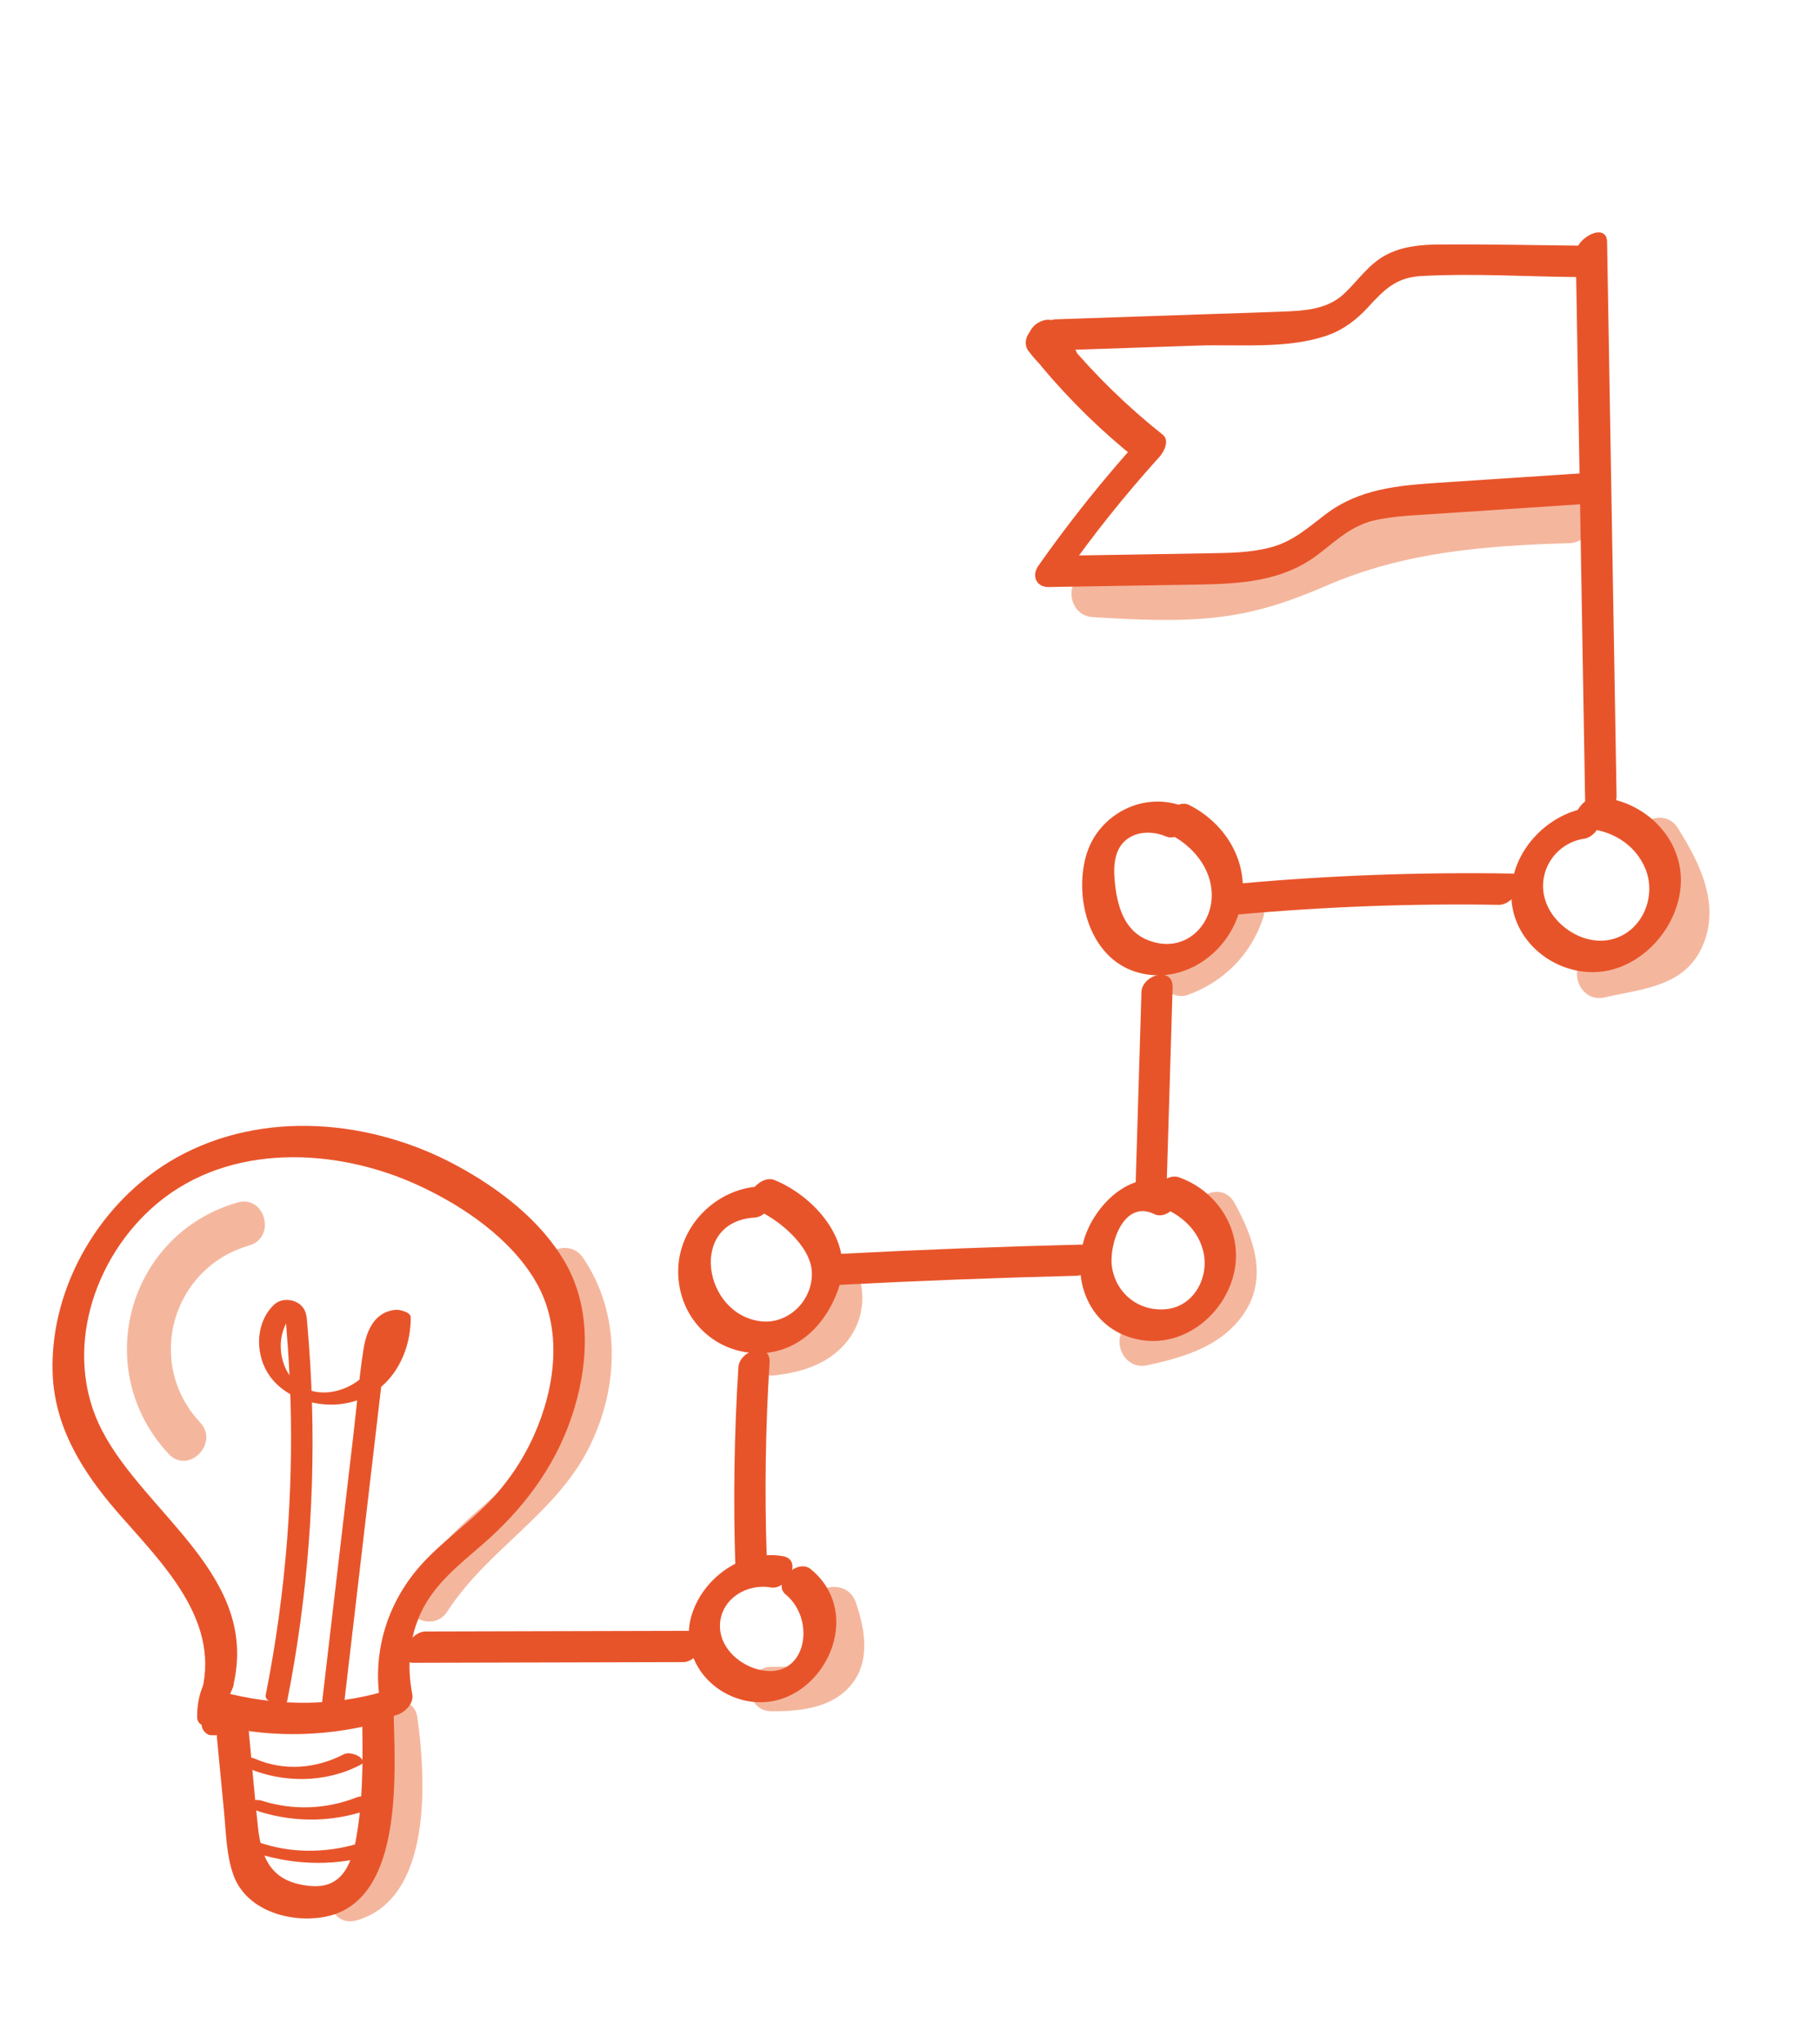 <?xml version="1.0" encoding="UTF-8"?>
<svg id="Ebene_1" xmlns="http://www.w3.org/2000/svg" version="1.1" viewBox="0 0 408.76 458.72">
  <!-- Generator: Adobe Illustrator 29.7.1, SVG Export Plug-In . SVG Version: 2.1.1 Build 8)  -->
  <defs>
    <style>
      .st0 {
        fill: #ed855b;
      }

      .st1 {
        opacity: .59;
      }

      .st2 {
        fill: #e8542a;
      }
    </style>
  </defs>
  <g id="Ebene_6">
    <g class="st1">
      <path class="st0" d="M245.45,138.59c9.21.55,18.47,1.08,27.66.06s16.7-3.63,24.81-7.13c17.6-7.61,35.57-8.97,54.53-9.54,6.42-.19,6.45-10.19,0-10-18.14.54-36.56,1.34-53.56,8.32-8.5,3.49-16.53,7.25-25.77,8.35s-18.47.49-27.66-.06c-6.43-.38-6.41,9.62,0,10h-.01Z"/>
    </g>
    <g class="st1">
      <path class="st0" d="M53.31,270.05c-24.78,7.18-32.98,37.66-15.43,56.46,4.4,4.72,11.46-2.37,7.07-7.07-12.43-13.32-6.4-34.7,11.02-39.75,6.17-1.79,3.55-11.44-2.66-9.64h0Z"/>
    </g>
    <g class="st1">
      <path class="st0" d="M84.09,388.36c.96,6.87.95,13.97-.15,20.82-.68,4.24-1.64,11.03-6.48,12.43-6.17,1.79-3.55,11.44,2.66,9.64,17.13-4.96,15.52-31.99,13.62-45.56-.89-6.35-10.52-3.65-9.64,2.66h-.01Z"/>
    </g>
    <g class="st1">
      <path class="st0" d="M100.5,361.84c9.02-13.95,24.44-21.87,31.93-37.04,6.62-13.41,7.1-29.59-1.44-42.29-3.57-5.31-12.24-.31-8.63,5.05,7.9,11.75,5.86,26.23-1.68,37.61-3.84,5.79-8.95,10.2-14.14,14.73-5.69,4.97-10.56,10.54-14.66,16.89-3.5,5.42,5.15,10.44,8.63,5.05h0Z"/>
    </g>
    <g class="st1">
      <path class="st0" d="M182.54,362.45c.98,2.83,3.25,7.89.23,10.23-2.43,1.87-6.57,1.63-9.43,1.63-6.43,0-6.44,9.99,0,10,5.97,0,12.78-.61,17.16-5.19,5.16-5.4,3.91-12.92,1.69-19.32-2.1-6.04-11.76-3.44-9.64,2.66h-.01Z"/>
    </g>
    <g class="st1">
      <path class="st0" d="M173.81,308.9c5.5-.64,11-2.13,15.06-6.14s5.62-9.44,4.42-14.85c-1.4-6.28-11.04-3.62-9.64,2.66,1.19,5.35-5.79,7.86-9.83,8.33-2.68.31-5,2.07-5,5,0,2.46,2.3,5.32,5,5h-.01Z"/>
    </g>
    <g class="st1">
      <path class="st0" d="M268.61,275.17c2.78,5.06,5.94,11.01,1.1,15.89-3.79,3.82-9.64,4.8-14.69,5.89-6.29,1.36-3.63,11,2.66,9.64,8.26-1.78,16.85-4.31,21.79-11.75,5.37-8.09,2.02-16.99-2.22-24.72-3.1-5.64-11.73-.6-8.63,5.05h-.01Z"/>
    </g>
    <g class="st1">
      <path class="st0" d="M266.64,223.47c8.16-2.91,14.26-9.04,17.03-17.26,2.06-6.11-7.59-8.73-9.64-2.66-1.59,4.71-5.34,8.6-10.04,10.27-2.54.91-4.25,3.41-3.49,6.15.68,2.46,3.59,4.4,6.15,3.49h0Z"/>
    </g>
    <g class="st1">
      <path class="st0" d="M368.21,191.04c3.01,4.8,7.82,11.61,4.96,17.52-2.45,5.05-10.69,4.7-15.41,5.78-6.27,1.44-3.62,11.09,2.66,9.64,8.51-1.96,17.95-2.37,21.96-11.54,4.06-9.29-.59-18.59-5.53-26.46-3.41-5.44-12.07-.42-8.63,5.05h-.01Z"/>
    </g>
  </g>
  <g id="Ebene_5">
    <path class="st2" d="M170.48,266.44c-9.64.58-17.82,8.73-18.15,18.45s6.48,17.73,15.83,18.86c10.15,1.23,17.54-5.96,20.41-15.14,3.14-10.03-5.72-19.98-14.6-23.6-3.54-1.44-8.25,4.99-4.33,6.58,4.99,2.03,12.3,8.02,12.68,13.86.42,6.42-5.16,12-11.42,11.27-12.99-1.52-16.36-22.38-1.42-23.29,3.88-.24,5.98-7.3,1-7h0Z"/>
    <path class="st2" d="M188.12,288.56c17.86-.93,35.74-1.62,53.62-2.06,3.89-.1,5.98-7.12,1-7-17.88.44-35.76,1.13-53.62,2.06-3.89.2-5.98,7.26-1,7h0Z"/>
    <path class="st2" d="M266.2,181.27c-9.18-3.89-19.77,1.58-22.34,11.13s.89,22.59,11.2,25.84c9.67,3.04,19.52-3.11,22.89-12.31,3.7-10.11-1.56-20.45-10.85-25.14-3.41-1.72-8.15,4.65-4.33,6.58,5.04,2.55,9.23,7.45,9.38,13.34.17,6.69-5.2,12.4-12.05,11.08s-8.93-6.91-9.65-13.04c-.4-3.42-.49-7.71,2.44-10.11,2.54-2.08,6.12-2.01,8.98-.8,3.52,1.49,8.24-4.93,4.33-6.58h0Z"/>
    <path class="st2" d="M277.68,205.4c19.6-1.78,39.26-2.53,58.94-2.2,3.71.06,7.27-6.95,2.74-7.03-20.26-.33-40.5.4-60.68,2.23-3.86.35-5.97,7.45-1,7h0Z"/>
    <path class="st2" d="M92.83,373.41c20.2-.05,40.4-.1,60.59-.15,3.69,0,7.25-7.04,2.74-7.03-20.2.05-40.4.1-60.59.15-3.69,0-7.25,7.04-2.74,7.03h0Z"/>
  </g>
  <g id="Ebene_2">
    <path class="st2" d="M233.93,82.31c6.47,7.72,13.65,14.71,21.54,20.98l.71-4.95c-8.24,9.09-15.9,18.66-22.96,28.7-1.6,2.27-.47,4.84,2.3,4.79,11.26-.19,22.51-.37,33.77-.56,9.23-.16,18.38-.7,26.12-6.3,3.72-2.7,6.92-6.02,11.38-7.52s9.6-1.65,14.4-1.97c11.52-.77,23.05-1.52,34.57-2.29,3.88-.26,5.98-7.33,1-7-11.2.74-22.41,1.48-33.61,2.22-9.21.61-17.91,1.35-25.49,7.13-3.87,2.96-7.26,6.02-12.09,7.33s-9.53,1.29-14.3,1.38c-11.58.22-23.16.38-34.74.57l2.3,4.79c6.65-9.46,13.84-18.47,21.6-27.04,1.02-1.12,2.31-3.68.71-4.95-7.89-6.27-15.07-13.26-21.54-20.98-2.53-3.02-8.24,2.57-5.66,5.66h0Z"/>
    <path class="st2" d="M353.91,57.05c.71,41.49,1.42,82.99,2.13,124.48.08,4.51,7.09.98,7.03-2.74-.71-41.49-1.42-82.99-2.13-124.48-.08-4.51-7.09-.98-7.03,2.74h0Z"/>
    <path class="st2" d="M356.77,181.36c-9.75,1.45-18.02,10.58-17.3,20.7s10.59,17.3,20.27,16.13,17.71-10.67,17.78-20.42c.07-10.29-9.01-18.49-19.03-18.72-3.71-.09-7.28,6.92-2.74,7.03,5.94.14,11.6,3.47,13.85,9.16,2.44,6.18-.74,13.82-7.35,15.64-5.91,1.63-12.59-2.33-14.87-7.84-2.7-6.5,1.55-13.67,8.4-14.69,3.81-.57,5.92-7.73,1-7h-.01Z"/>
    <path class="st2" d="M256.36,222.81l-1.33,44.04c-.15,4.98,6.88,2.9,7-1l1.33-44.04c.15-4.98-6.88-2.9-7,1h0Z"/>
    <path class="st2" d="M263.56,266.07c-8.95-4.41-17.87,4.44-20.18,12.58-2.83,9.97,2.08,20.39,12.74,22.25,9.42,1.64,18.24-5.15,20.78-14.04,2.74-9.58-2.92-19.21-12.12-22.48-3.59-1.27-8.28,5.18-4.33,6.58,4.78,1.7,8.92,5.41,9.91,10.59,1.09,5.73-2.46,11.94-8.56,12.46s-11.03-3.51-12.02-9.23c-.89-5.09,2.53-15.54,9.46-12.13,3.43,1.69,8.17-4.69,4.33-6.58h-.01Z"/>
    <path class="st2" d="M175.84,349.47c-8.85-1.57-17.73,4.6-20.43,13.01-2.61,8.11,2.22,16.19,10.07,18.89,16.82,5.79,30.52-17.56,16.62-28.98-3.1-2.55-8.71,3.15-5.66,5.66,7.2,5.92,4.5,19.91-6.47,16.77-4.37-1.25-8.45-5.13-8.27-9.96.22-5.84,6.09-9.31,11.39-8.37,3.71.66,7.31-6.22,2.74-7.03h0Z"/>
    <path class="st2" d="M165.84,307.05c-.95,14.96-1.17,29.95-.68,44.93.15,4.53,7.15.99,7.03-2.74-.48-14.41-.26-28.8.65-43.19.32-4.98-6.75-2.89-7,1h0Z"/>
    <path class="st2" d="M52.38,378.53c5.93-24.61-19.67-38.41-29.46-57.27-8.99-17.33-2.07-38.92,12.4-51.02,16.37-13.69,40.37-12.53,58.82-3.97,9.98,4.63,20.57,11.86,26.21,21.57,6.15,10.59,4.38,23.78-.44,34.53-2.63,5.88-6.34,11.23-10.9,15.77s-10.24,8.52-14.66,13.53c-7.65,8.67-10.97,20.13-8.79,31.52.87,4.55,7.74.97,7.03-2.74-1.18-6.19-.74-12.47,1.92-18.23,2.97-6.43,8.6-10.82,13.82-15.35,8.92-7.74,16.02-17.01,19.91-28.27s4.83-24.43-1.3-35.08c-5.44-9.44-14.87-16.62-24.31-21.74-19.14-10.38-43.58-12.68-63.02-1.8-16.85,9.43-28.35,28.72-27.8,48.12.36,12.44,6.78,22.52,14.72,31.66,9.62,11.06,22.75,23.63,18.86,39.79-1.15,4.78,6.11,2.68,7-1h0v-.02Z"/>
    <path class="st2" d="M49.47,387.56c12.43,2.88,24.95,2.37,37.2-1.08,4.03-1.13,4.21-7.93-.81-6.52-11.06,3.11-22.48,3.16-33.65.57-3.67-.85-7.27,5.98-2.74,7.03h0Z"/>
    <path class="st2" d="M48.73,390.29l1.63,17.04c.43,4.55.5,9.42,2.08,13.77,2.84,7.79,12.24,10.66,19.94,9.46,18.99-2.95,16.19-33.95,16-47.3-.07-4.51-7.08-.98-7.03,2.74.12,7.96.23,15.97-.89,23.87-.94,6.67-2.4,14.39-10.69,13.66s-11.01-5.4-11.84-13.27-1.45-15.15-2.17-22.73c-.44-4.56-7.38-1-7.03,2.74h0v.02Z"/>
    <path class="st2" d="M231.05,78.9c1.3,1.72,2.77,3.29,4.4,4.71,1.37,1.19,3.25.68,4.54-.37,1.12-.91,2.57-3.13,1.58-4.62-1.38-2.1-2.85-4.13-4.45-6.08-1.24-1.5-3.88-.43-4.95.71-1.27,1.36-2.01,3.37-.71,4.95s2.46,3.13,3.52,4.75l6.12-4.99c-1.63-1.41-3.1-2.98-4.4-4.71-.48-.63-1.63-.76-2.33-.67-.93.13-1.98.7-2.62,1.38-1.32,1.41-1.94,3.31-.71,4.95h.01Z"/>
    <path class="st2" d="M51.32,382.91c0,.39.03-.55.04-.64.04-.44.11-.87.2-1.3.06-.24.05-.25-.02-.01.05-.18.11-.36.17-.54.14-.42.31-.82.49-1.23.72-1.61-.02-3.67-1.89-3.92-2.04-.27-3.86,1.38-4.63,3.11-1.04,2.32-1.42,4.75-1.4,7.27.02,1.94,2.45,2.51,3.92,1.89,1.92-.82,3.13-2.55,3.11-4.63h.01Z"/>
    <path class="st2" d="M47.46,389.68h2.1c1,0,1.81-.16,2.67-.72.81-.53,1.65-1.46,1.97-2.39.27-.8.46-1.78.03-2.57-.37-.69-1.08-1.35-1.92-1.35h-2.1c-1,0-1.81.16-2.67.72-.81.53-1.65,1.46-1.97,2.39-.27.8-.46,1.78-.03,2.57.37.69,1.08,1.35,1.92,1.35h0Z"/>
  </g>
  <g id="Ebene_7">
    <path class="st2" d="M236.07,78.72c10.94-.37,21.89-.74,32.83-1.11,9.35-.32,20.22.84,29.19-2.28,3.62-1.26,6.57-3.51,9.14-6.31,3.74-4.05,6.3-6.73,12.1-7.04,11.45-.62,23.13.12,34.6.24,3.7.04,7.26-6.98,2.74-7.03-11.17-.11-22.35-.37-33.51-.28-4.17.03-8.29.42-12.01,2.42s-6.09,5.59-9.19,8.55c-3.81,3.64-8.88,3.89-13.89,4.1-5.41.22-10.83.37-16.24.55-11.59.39-23.18.78-34.76,1.18-3.89.13-5.98,7.17-1,7h0Z"/>
  </g>
  <g id="Ebene_3">
    <path class="st2" d="M64.5,381.99c4.64-23.4,6.46-47.34,5.41-71.18-.13-2.98-.31-5.97-.53-8.95-.1-1.37-.21-2.74-.33-4.1-.11-1.26-.1-2.6-.74-3.73-1.29-2.28-4.83-2.82-6.72-1.08-1.44,1.33-2.46,3.17-2.97,5.05-1.05,3.86-.17,8.3,2.29,11.45,2.98,3.81,7.85,5.73,12.59,5.96,5.09.24,10.1-1.6,13.57-5.38s5.21-9.03,5.18-14.22c0-1.17-2.6-1.74-3.35-1.67-4.78.41-6.61,4.68-7.27,8.93-1,6.46-1.54,13.02-2.3,19.51-1.56,13.3-3.11,26.6-4.67,39.89-.87,7.43-1.74,14.87-2.61,22.3-.21,1.81,4.64,2.91,4.83,1.29,2.98-25.44,5.95-50.88,8.93-76.32.33-2.84.48-5.79,1.38-8.53.51-1.56,1.64-4.17,3.58-4.34l-3.35-1.67c.04,7.78-4.81,16.1-12.96,17.37-3.25.51-6.67-.42-8.85-2.97s-3.01-6.37-2.31-9.68c.35-1.67,1.06-3.23,2.21-4.5.11-.12.36-.32.45-.46l.24-.22-2.53-.85c-.04.09.31.88.34,1.05.21,1.28.25,2.61.36,3.91.43,5.23.72,10.47.88,15.72.3,10.38.04,20.77-.76,31.12-.91,11.75-2.52,23.45-4.82,35.01-.35,1.74,4.5,2.96,4.83,1.29h0Z"/>
    <path class="st2" d="M55.48,396.99c8.09,3.5,17.68,3.44,25.53-.69.99-.52.25-1.47-.42-1.88-.88-.54-2.43-.97-3.42-.45-6.1,3.21-13.39,3.8-19.77,1.04-.8-.35-2.52-.76-3.2.05s.68,1.67,1.29,1.94h0Z"/>
    <path class="st2" d="M58.22,406.81c8.39,2.66,17.55,2.38,25.73-.85,1.08-.43.17-1.52-.42-1.88-.97-.6-2.34-.88-3.42-.45-6.79,2.68-14.28,2.98-21.24.77-.71-.23-2.45-.41-2.74.56s1.47,1.66,2.09,1.85h0Z"/>
    <path class="st2" d="M56.23,415.71c8.65,3.03,18.05,3.56,26.9,1.01.96-.28,1.21-.98.46-1.71s-2.38-1.21-3.42-.92c-7.18,2.07-14.94,2.12-22.03-.37-.83-.29-2.5-.8-3.2.05s.65,1.71,1.29,1.94h0Z"/>
  </g>
</svg>
